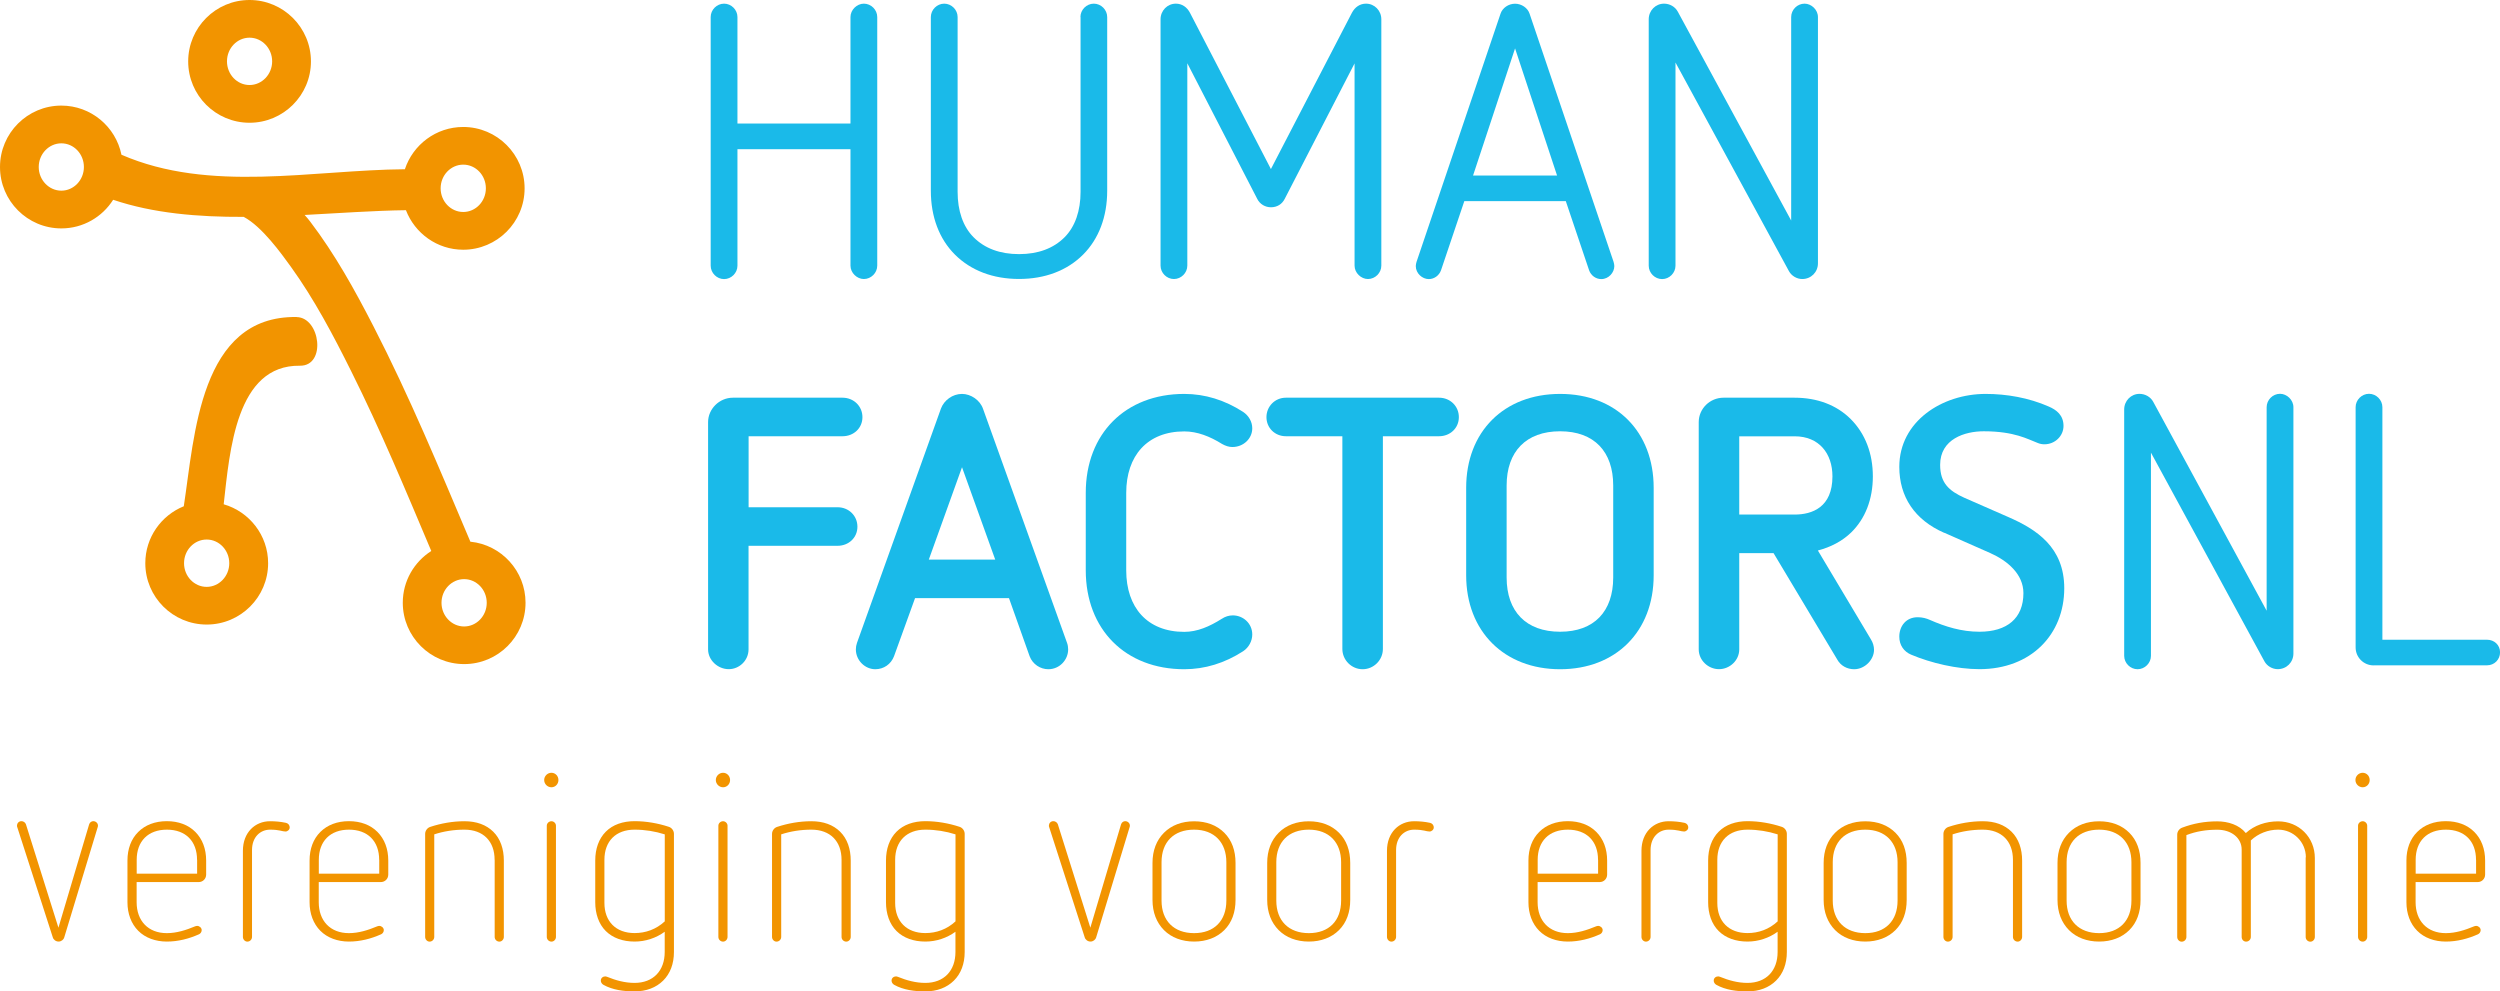 <?xml version="1.0" encoding="UTF-8"?>
<svg id="Layer_1" data-name="Layer 1" xmlns="http://www.w3.org/2000/svg" width="403.45" height="160" viewBox="0 0 403.45 160">
  <defs>
    <style>
      .cls-1 {
        fill: #f29400;
      }

      .cls-2 {
        fill: #1abae9;
      }
    </style>
  </defs>
  <g>
    <path class="cls-1" d="M22.05,142.35v3.25c0,2.99,1.85,4.99,4.87,4.99,1.59,0,3.1-.49,4.57-1.1.11-.04.23-.07.34-.07.34,0,.72.3.72.68,0,.3-.19.57-.45.68-1.62.72-3.36,1.17-5.18,1.17s-3.48-.6-4.61-1.74c-1.13-1.13-1.74-2.76-1.74-4.61v-6.73c0-1.89.6-3.48,1.74-4.61,1.13-1.13,2.72-1.74,4.61-1.74s3.48.6,4.61,1.74,1.74,2.72,1.74,4.61v2.27c0,.68-.53,1.21-1.21,1.21h-10.01ZM31.8,138.76c0-3.02-1.85-4.87-4.87-4.87s-4.87,1.85-4.87,4.87v2.23h9.75v-2.23Z"/>
    <path class="cls-1" d="M39.2,137.29c0-2.95,1.97-4.76,4.38-4.76.87,0,1.74.08,2.57.26.34.08.6.34.6.76,0,.34-.34.64-.68.64-.53,0-.94-.3-2.49-.3s-2.91,1.17-2.91,3.29v14.02c0,.42-.34.76-.75.76-.38,0-.72-.34-.72-.76v-13.9Z"/>
    <path class="cls-1" d="M51.44,142.35v3.25c0,2.99,1.85,4.99,4.87,4.99,1.59,0,3.1-.49,4.57-1.1.11-.04.23-.07.34-.07.34,0,.72.3.72.68,0,.3-.19.57-.45.68-1.62.72-3.36,1.17-5.18,1.17s-3.48-.6-4.61-1.74c-1.13-1.13-1.74-2.76-1.74-4.61v-6.73c0-1.89.6-3.48,1.74-4.61,1.13-1.13,2.72-1.74,4.61-1.74s3.48.6,4.61,1.74,1.74,2.72,1.74,4.61v2.27c0,.68-.53,1.21-1.21,1.21h-10.01ZM61.19,138.76c0-3.02-1.85-4.87-4.87-4.87s-4.87,1.85-4.87,4.87v2.23h9.75v-2.23Z"/>
    <path class="cls-1" d="M79.82,138.76c0-3.02-1.85-4.87-4.87-4.87-1.7,0-3.36.26-4.87.76v16.55c0,.42-.34.76-.75.76-.38,0-.72-.34-.72-.76v-16.63c0-.49.34-.98.83-1.13,1.74-.57,3.59-.91,5.52-.91s3.51.57,4.65,1.7,1.7,2.76,1.7,4.65v12.32c0,.42-.34.76-.72.76-.42,0-.76-.34-.76-.76v-12.43Z"/>
    <path class="cls-1" d="M87.82,125.88c0-.64.53-1.17,1.17-1.17s1.13.53,1.13,1.17-.49,1.17-1.13,1.17-1.17-.53-1.17-1.17ZM88.24,133.25c0-.38.34-.72.76-.72.38,0,.72.34.72.72v17.95c0,.42-.34.76-.72.76-.42,0-.76-.34-.76-.76v-17.95Z"/>
    <path class="cls-1" d="M107.28,150.36c-1.4,1.02-3.1,1.59-4.87,1.59-1.89,0-3.51-.57-4.65-1.7s-1.7-2.8-1.7-4.65v-6.73c0-1.89.57-3.51,1.7-4.65s2.76-1.7,4.65-1.7,3.78.34,5.52.91c.49.15.83.64.83,1.13v19.08c0,1.89-.6,3.48-1.74,4.61s-2.72,1.74-4.61,1.74c-1.74,0-3.55-.23-5.03-1.06-.26-.15-.42-.41-.42-.68,0-.45.38-.68.72-.68.11,0,.19.04.3.07,1.4.57,2.87.98,4.42.98,3.02,0,4.87-1.96,4.87-4.99v-3.29ZM107.28,134.65c-1.55-.49-3.17-.76-4.87-.76-3.02,0-4.87,1.85-4.87,4.87v6.95c0,2.99,1.85,4.87,4.87,4.87,1.78,0,3.48-.6,4.87-1.89v-14.06Z"/>
    <path class="cls-1" d="M115.52,125.88c0-.64.53-1.17,1.17-1.17s1.13.53,1.13,1.17-.49,1.17-1.13,1.17-1.17-.53-1.17-1.17ZM115.93,133.25c0-.38.34-.72.76-.72.38,0,.72.34.72.72v17.95c0,.42-.34.76-.72.76-.42,0-.76-.34-.76-.76v-17.95Z"/>
    <path class="cls-1" d="M135.81,138.76c0-3.02-1.85-4.87-4.87-4.87-1.7,0-3.36.26-4.87.76v16.55c0,.42-.34.76-.76.76-.38,0-.72-.34-.72-.76v-16.63c0-.49.34-.98.83-1.13,1.74-.57,3.59-.91,5.52-.91s3.51.57,4.65,1.7,1.7,2.76,1.7,4.65v12.32c0,.42-.34.76-.72.76-.42,0-.76-.34-.76-.76v-12.43Z"/>
    <path class="cls-1" d="M154.2,150.36c-1.4,1.02-3.1,1.59-4.87,1.59-1.89,0-3.51-.57-4.65-1.7s-1.7-2.8-1.7-4.65v-6.73c0-1.89.57-3.51,1.7-4.65s2.76-1.7,4.65-1.7,3.78.34,5.52.91c.49.15.83.64.83,1.13v19.08c0,1.89-.6,3.48-1.74,4.61s-2.72,1.74-4.61,1.74c-1.74,0-3.55-.23-5.03-1.06-.26-.15-.42-.41-.42-.68,0-.45.38-.68.72-.68.11,0,.19.04.3.07,1.4.57,2.87.98,4.42.98,3.02,0,4.87-1.96,4.87-4.99v-3.29ZM154.2,134.65c-1.55-.49-3.17-.76-4.87-.76-3.02,0-4.87,1.85-4.87,4.87v6.95c0,2.99,1.85,4.87,4.87,4.87,1.78,0,3.48-.6,4.87-1.89v-14.06Z"/>
    <path class="cls-1" d="M169.31,133.47c-.04-.11-.04-.15-.04-.23,0-.34.26-.72.72-.72.3,0,.6.19.72.49l5.25,16.7,4.95-16.66c.11-.34.38-.53.68-.53.38,0,.75.3.75.72,0,.07,0,.11-.04.23l-5.4,17.8c-.11.38-.49.68-.91.68-.45,0-.83-.3-.94-.68l-5.74-17.8Z"/>
    <path class="cls-1" d="M2.78,133.47c-.04-.11-.04-.15-.04-.23,0-.34.26-.72.72-.72.3,0,.6.19.72.49l5.25,16.7,4.95-16.66c.11-.34.38-.53.68-.53.38,0,.75.3.75.72,0,.07,0,.11-.04.23l-5.4,17.8c-.11.38-.49.68-.91.68-.45,0-.83-.3-.94-.68l-5.74-17.8Z"/>
    <path class="cls-1" d="M199.39,145.23c0,2-.6,3.66-1.81,4.87s-2.91,1.85-4.87,1.85-3.67-.64-4.87-1.85-1.85-2.87-1.85-4.87v-5.97c0-2,.64-3.66,1.85-4.87s2.87-1.85,4.87-1.85,3.66.64,4.87,1.85,1.81,2.87,1.81,4.87v5.97ZM197.91,139.14c0-3.17-1.93-5.25-5.21-5.25s-5.25,2-5.25,5.25v6.2c0,3.25,2,5.25,5.25,5.25s5.21-2,5.21-5.25v-6.2Z"/>
    <path class="cls-1" d="M217.9,145.23c0,2-.6,3.66-1.81,4.87s-2.91,1.85-4.87,1.85-3.67-.64-4.87-1.85-1.85-2.87-1.85-4.87v-5.97c0-2,.64-3.66,1.85-4.87s2.87-1.85,4.87-1.85,3.66.64,4.87,1.85,1.81,2.87,1.81,4.87v5.97ZM216.43,139.14c0-3.17-1.93-5.25-5.21-5.25s-5.25,2-5.25,5.25v6.2c0,3.25,2,5.25,5.25,5.25s5.21-2,5.21-5.25v-6.2Z"/>
    <path class="cls-1" d="M223.83,137.29c0-2.95,1.97-4.76,4.38-4.76.87,0,1.74.08,2.57.26.34.08.6.34.6.76,0,.34-.34.64-.68.64-.53,0-.94-.3-2.49-.3s-2.91,1.17-2.91,3.29v14.02c0,.42-.34.76-.75.76-.38,0-.72-.34-.72-.76v-13.9Z"/>
    <path class="cls-1" d="M264.9,137.29c0-2.95,1.97-4.76,4.38-4.76.87,0,1.74.08,2.57.26.34.08.6.34.6.76,0,.34-.34.64-.68.64-.53,0-.94-.3-2.49-.3s-2.91,1.17-2.91,3.29v14.02c0,.42-.34.76-.75.76-.38,0-.72-.34-.72-.76v-13.9Z"/>
    <path class="cls-1" d="M286.88,150.36c-1.4,1.02-3.1,1.59-4.87,1.59-1.89,0-3.51-.57-4.65-1.7s-1.7-2.8-1.7-4.65v-6.73c0-1.89.57-3.51,1.7-4.65s2.76-1.7,4.65-1.7,3.78.34,5.52.91c.49.15.83.64.83,1.13v19.08c0,1.89-.6,3.48-1.74,4.61s-2.72,1.74-4.61,1.74c-1.74,0-3.55-.23-5.03-1.06-.26-.15-.42-.41-.42-.68,0-.45.38-.68.72-.68.11,0,.19.04.3.07,1.4.57,2.87.98,4.42.98,3.02,0,4.87-1.96,4.87-4.99v-3.29ZM286.88,134.65c-1.55-.49-3.17-.76-4.87-.76-3.02,0-4.87,1.85-4.87,4.87v6.95c0,2.99,1.85,4.87,4.87,4.87,1.78,0,3.48-.6,4.87-1.89v-14.06Z"/>
    <path class="cls-1" d="M307.7,145.23c0,2-.6,3.66-1.81,4.87s-2.91,1.85-4.87,1.85-3.67-.64-4.87-1.85-1.85-2.87-1.85-4.87v-5.97c0-2,.64-3.66,1.85-4.87s2.87-1.85,4.87-1.85,3.66.64,4.87,1.85,1.81,2.87,1.81,4.87v5.97ZM306.23,139.14c0-3.17-1.93-5.25-5.21-5.25s-5.25,2-5.25,5.25v6.2c0,3.25,2,5.25,5.25,5.25s5.21-2,5.21-5.25v-6.2Z"/>
    <path class="cls-1" d="M324.85,138.76c0-3.02-1.85-4.87-4.87-4.87-1.7,0-3.36.26-4.87.76v16.55c0,.42-.34.76-.76.76-.38,0-.72-.34-.72-.76v-16.63c0-.49.34-.98.83-1.13,1.74-.57,3.59-.91,5.52-.91s3.51.57,4.65,1.7,1.7,2.76,1.7,4.65v12.32c0,.42-.34.76-.72.76-.42,0-.76-.34-.76-.76v-12.43Z"/>
    <path class="cls-1" d="M345.44,145.23c0,2-.6,3.66-1.81,4.87s-2.91,1.85-4.87,1.85-3.67-.64-4.87-1.85-1.85-2.87-1.85-4.87v-5.97c0-2,.64-3.66,1.85-4.87s2.87-1.85,4.87-1.85,3.66.64,4.87,1.85,1.81,2.87,1.81,4.87v5.97ZM343.97,139.14c0-3.17-1.93-5.25-5.21-5.25s-5.25,2-5.25,5.25v6.2c0,3.25,2,5.25,5.25,5.25s5.21-2,5.21-5.25v-6.2Z"/>
    <path class="cls-1" d="M372.12,138.35c0-2.46-2-4.46-4.46-4.46-1.62,0-3.21.6-4.42,1.74v15.57c0,.42-.34.76-.76.76s-.72-.34-.72-.76v-14.09c0-1.89-1.66-3.21-3.93-3.21-1.81,0-3.4.26-4.99.87v16.44c0,.42-.34.76-.76.76-.38,0-.72-.34-.72-.76v-16.51c0-.49.3-.94.79-1.13,1.81-.68,3.63-1.02,5.67-1.02,1.74,0,3.55.57,4.61,1.89,1.36-1.25,3.25-1.89,5.21-1.89,3.36,0,5.93,2.57,5.93,5.93v12.73c0,.42-.34.76-.72.76-.42,0-.76-.34-.76-.76v-12.85Z"/>
    <path class="cls-1" d="M380.12,125.88c0-.64.53-1.17,1.17-1.17s1.13.53,1.13,1.17-.49,1.17-1.13,1.17-1.17-.53-1.17-1.17ZM380.54,133.25c0-.38.34-.72.76-.72.38,0,.72.34.72.72v17.95c0,.42-.34.76-.72.76-.42,0-.76-.34-.76-.76v-17.95Z"/>
    <path class="cls-1" d="M389.83,142.35v3.25c0,2.99,1.85,4.99,4.87,4.99,1.59,0,3.1-.49,4.57-1.1.11-.04.23-.07.34-.07.34,0,.72.3.72.68,0,.3-.19.57-.45.68-1.62.72-3.36,1.17-5.18,1.17s-3.48-.6-4.61-1.74c-1.13-1.13-1.74-2.76-1.74-4.61v-6.73c0-1.89.6-3.48,1.74-4.61,1.13-1.13,2.72-1.74,4.61-1.74s3.48.6,4.61,1.74,1.74,2.72,1.74,4.61v2.27c0,.68-.53,1.21-1.21,1.21h-10.01ZM399.58,138.76c0-3.02-1.85-4.87-4.87-4.87s-4.87,1.85-4.87,4.87v2.23h9.75v-2.23Z"/>
    <path class="cls-1" d="M248.14,142.35v3.25c0,2.99,1.85,4.99,4.87,4.99,1.59,0,3.1-.49,4.57-1.1.11-.04.23-.07.34-.07.34,0,.72.3.72.68,0,.3-.19.57-.45.68-1.62.72-3.36,1.17-5.18,1.17s-3.48-.6-4.61-1.74c-1.13-1.13-1.74-2.76-1.74-4.61v-6.73c0-1.89.6-3.48,1.74-4.61,1.13-1.13,2.72-1.74,4.61-1.74s3.48.6,4.61,1.74,1.74,2.72,1.74,4.61v2.27c0,.68-.53,1.21-1.21,1.21h-10.01ZM257.89,138.76c0-3.02-1.85-4.87-4.87-4.87s-4.87,1.85-4.87,4.87v2.23h9.75v-2.23Z"/>
  </g>
  <g>
    <path class="cls-2" d="M137.25,24.08h-18.24v18.8c0,1.17-.99,2.16-2.16,2.16s-2.16-.99-2.16-2.16V2.75c0-1.17.99-2.16,2.16-2.16s2.16.99,2.16,2.16v17.19h18.24V2.75c0-1.17,1.05-2.16,2.16-2.16,1.17,0,2.16.99,2.16,2.16v40.12c0,1.17-.99,2.16-2.16,2.16-1.11,0-2.16-.99-2.16-2.16v-18.8Z"/>
    <path class="cls-2" d="M174.36,2.75c0-1.17.99-2.16,2.16-2.16s2.16.99,2.16,2.16v28.04c0,4.19-1.36,7.76-3.88,10.29-2.59,2.59-6.16,3.94-10.35,3.94s-7.77-1.36-10.35-3.94c-2.53-2.53-3.88-6.1-3.88-10.29V2.75c0-1.17.99-2.16,2.16-2.16s2.16.99,2.16,2.16v28.22c0,3.02.86,5.61,2.59,7.33,1.79,1.79,4.25,2.71,7.33,2.71s5.55-.93,7.33-2.71c1.73-1.73,2.59-4.31,2.59-7.33V2.75Z"/>
    <path class="cls-2" d="M218.61,10.21l-11.28,21.88c-.43.86-1.23,1.36-2.22,1.36-.92,0-1.79-.49-2.22-1.36l-11.28-21.88v32.66c0,1.17-.99,2.16-2.16,2.16s-2.16-.99-2.16-2.16V3.12c0-1.42,1.11-2.53,2.47-2.53.99,0,1.79.55,2.28,1.48l13.06,25.21,13.07-25.21c.49-.92,1.29-1.48,2.28-1.48,1.36,0,2.47,1.11,2.47,2.53v39.75c0,1.17-.99,2.16-2.16,2.16-1.11,0-2.16-.99-2.16-2.16V10.21Z"/>
    <path class="cls-2" d="M252.7,32.46h-16.39l-3.76,11.16c-.31.86-1.11,1.42-1.97,1.42-1.05,0-2.1-.92-2.1-2.1,0-.25.06-.43.12-.68l13.56-40.06c.31-.93,1.29-1.6,2.34-1.6s2.04.68,2.34,1.6l13.56,40.06c.06.25.12.43.12.68,0,1.05-.92,2.1-2.1,2.1-.86,0-1.66-.55-1.97-1.42l-3.76-11.16ZM244.5,7.81l-6.78,20.52h13.56l-6.78-20.52Z"/>
    <path class="cls-2" d="M270.39,10.09v32.79c0,1.17-.99,2.16-2.16,2.16s-2.16-.99-2.16-2.16V3.12c0-1.42,1.11-2.53,2.47-2.53.92,0,1.79.49,2.22,1.29l18.3,33.71V2.75c0-1.17.98-2.16,2.16-2.16,1.11,0,2.16.99,2.16,2.16v39.75c0,1.42-1.11,2.53-2.53,2.53-.86,0-1.73-.49-2.16-1.29l-18.3-33.65Z"/>
    <path class="cls-2" d="M120.8,88.09v16.7c0,1.79-1.48,3.2-3.2,3.2s-3.33-1.42-3.33-3.2v-36.67c0-2.1,1.79-3.94,4.01-3.94h17.69c1.79,0,3.21,1.36,3.21,3.14s-1.42,3.08-3.21,3.08h-15.16v11.46h14.36c1.79,0,3.2,1.36,3.2,3.14s-1.42,3.08-3.2,3.08h-14.36Z"/>
    <path class="cls-2" d="M162.83,96.53h-15.16l-3.39,9.37c-.49,1.29-1.66,2.1-3.02,2.1-1.66,0-3.14-1.42-3.14-3.2,0-.37.06-.68.18-1.05l13.56-37.84c.49-1.3,1.85-2.34,3.39-2.34,1.42,0,2.9.99,3.39,2.4l13.56,37.78c.12.31.18.74.18,1.05,0,1.66-1.36,3.2-3.2,3.2-1.29,0-2.53-.8-3.02-2.1l-3.33-9.37ZM155.25,75.4l-5.36,14.91h10.72l-5.36-14.91Z"/>
    <path class="cls-2" d="M175.22,79.53c0-9.55,6.41-15.96,15.9-15.96,3.33,0,6.53.99,9.49,2.9.92.61,1.48,1.6,1.48,2.65,0,1.66-1.42,3.02-3.21,3.02-.55,0-1.11-.18-1.66-.49-1.97-1.23-4.01-2.03-6.1-2.03-5.98,0-9.37,3.94-9.37,9.92v12.51c0,5.98,3.39,9.92,9.37,9.92,2.1,0,4.07-.86,6.04-2.1.55-.37,1.17-.56,1.79-.56,1.66,0,3.14,1.29,3.14,3.08,0,1.05-.55,2.1-1.48,2.71-2.96,1.91-6.16,2.9-9.49,2.9-9.49,0-15.9-6.41-15.9-15.96v-12.51Z"/>
    <path class="cls-2" d="M216.64,70.4h-9.12c-1.79,0-3.14-1.36-3.14-3.08s1.36-3.14,3.14-3.14h24.71c1.79,0,3.2,1.36,3.2,3.14s-1.42,3.08-3.2,3.08h-9.06v34.33c0,1.79-1.48,3.27-3.27,3.27s-3.27-1.48-3.27-3.27v-34.33Z"/>
    <path class="cls-2" d="M266.87,92.84c0,9.06-6.1,15.16-15.1,15.16s-15.16-6.1-15.16-15.16v-14.11c0-9.06,6.1-15.16,15.16-15.16s15.1,6.1,15.1,15.16v14.11ZM260.34,78.35c0-5.48-3.08-8.75-8.57-8.75s-8.63,3.27-8.63,8.75v14.85c0,5.48,3.14,8.75,8.63,8.75s8.57-3.27,8.57-8.75v-14.85Z"/>
    <path class="cls-2" d="M286.23,89.26h-5.55v15.53c0,1.79-1.54,3.2-3.27,3.2s-3.27-1.42-3.27-3.2v-36.67c0-2.16,1.79-3.94,4.01-3.94h11.46c3.63,0,6.78,1.17,9.06,3.45,2.34,2.34,3.57,5.55,3.57,9.25s-1.23,6.84-3.51,9.06c-1.48,1.42-3.27,2.34-5.36,2.9l8.57,14.36c.31.49.49,1.11.49,1.66,0,1.6-1.48,3.14-3.21,3.14-1.11,0-2.16-.55-2.71-1.54l-10.29-17.19ZM289.62,83.04c2.83,0,6.1-1.17,6.1-6.16,0-3.7-2.16-6.47-6.1-6.47h-8.94v12.63h8.94Z"/>
    <path class="cls-2" d="M313.78,86c-4.81-2.1-7.27-5.85-7.27-10.66,0-7.33,6.9-11.77,13.93-11.77,3.39,0,6.96.62,10.17,2.03,1.29.55,2.4,1.42,2.4,3.14,0,1.6-1.36,2.96-3.08,2.96-.37,0-.74-.06-1.17-.25-1.48-.55-3.64-1.85-8.63-1.85-3.02,0-7.03,1.23-7.03,5.42,0,2.9,1.42,4.19,3.88,5.3l7.03,3.08c4.68,2.03,9.12,4.93,9.12,11.53,0,7.46-5.36,13.06-13.68,13.06-3.64,0-7.83-.99-11.03-2.34-1.17-.49-1.91-1.54-1.91-2.9,0-1.73,1.11-3.14,2.96-3.14.8,0,1.42.19,1.97.43,2.53,1.11,5.11,1.91,8.01,1.91,4.44,0,7.09-2.16,7.09-6.23,0-3.08-2.59-5.24-5.36-6.47l-7.4-3.27Z"/>
    <path class="cls-2" d="M347.12,73.05v32.79c0,1.17-.99,2.16-2.16,2.16s-2.16-.99-2.16-2.16v-39.75c0-1.42,1.11-2.53,2.47-2.53.92,0,1.79.49,2.22,1.29l18.3,33.71v-32.85c0-1.17.99-2.16,2.16-2.16,1.11,0,2.16.99,2.16,2.16v39.75c0,1.42-1.11,2.53-2.53,2.53-.86,0-1.73-.49-2.16-1.29l-18.3-33.65Z"/>
    <path class="cls-2" d="M383.05,107.38c-1.6,0-2.9-1.29-2.9-2.9v-38.77c0-1.17.99-2.16,2.16-2.16s2.16.99,2.16,2.16v37.53h16.89c1.17,0,2.1.86,2.1,2.03s-.92,2.1-2.1,2.1h-18.3Z"/>
  </g>
  <g>
    <path class="cls-1" d="M40.27,19.81c5.46,0,9.91-4.44,9.91-9.9S45.73,0,40.27,0s-9.9,4.44-9.9,9.91,4.44,9.9,9.9,9.9ZM40.27,6.08c2.01,0,3.65,1.72,3.65,3.82s-1.64,3.82-3.65,3.82-3.64-1.71-3.64-3.82,1.63-3.82,3.64-3.82Z"/>
    <path class="cls-1" d="M75.91,87.42c-4.96-11.7-9.81-23.43-15.63-34.74-3.01-5.86-6.23-11.68-10.23-16.93-.29-.38-.58-.72-.89-1.06,5.68-.3,11.23-.7,16.35-.77,1.43,3.72,5.03,6.38,9.24,6.38,5.46,0,9.91-4.44,9.91-9.9s-4.44-9.91-9.91-9.91c-4.38,0-8.11,2.87-9.41,6.82-15,.12-31.47,3.86-45.74-2.34-.92-4.52-4.92-7.93-9.7-7.93-5.46,0-9.9,4.44-9.9,9.91s4.44,9.91,9.9,9.91c3.52,0,6.61-1.85,8.36-4.62,6.48,2.19,13.72,2.79,21.07,2.76,2.96,1.57,6.06,5.91,7.59,8.02,3.8,5.27,6.86,11.08,9.75,16.88,4.74,9.48,8.81,19.27,12.93,29.02-2.76,1.76-4.6,4.84-4.6,8.35,0,5.46,4.44,9.9,9.91,9.9s9.9-4.44,9.9-9.9c0-5.12-3.9-9.35-8.89-9.85ZM74.76,26.57c2.01,0,3.65,1.71,3.65,3.82s-1.64,3.82-3.65,3.82-3.65-1.71-3.65-3.82,1.64-3.82,3.65-3.82ZM9.9,23.13c2.01,0,3.64,1.71,3.64,3.82s-1.64,3.82-3.64,3.82-3.65-1.72-3.65-3.82,1.64-3.82,3.65-3.82ZM74.9,101.1c-2.01,0-3.65-1.72-3.65-3.82s1.64-3.82,3.65-3.82,3.65,1.71,3.65,3.82-1.64,3.82-3.65,3.82Z"/>
    <path class="cls-1" d="M47.86,51.16c-15.64-.23-16.45,19.17-18.2,30.54-3.64,1.47-6.21,5.03-6.21,9.19,0,5.46,4.44,9.9,9.91,9.9s9.91-4.44,9.91-9.9c0-4.51-3.04-8.32-7.17-9.51.98-8.68,2.01-22.51,12.3-22.36,4.3.06,3.29-7.79-.53-7.85ZM33.35,94.71c-2.01,0-3.65-1.71-3.65-3.82s1.64-3.82,3.65-3.82,3.65,1.72,3.65,3.82-1.64,3.82-3.65,3.82Z"/>
  </g>
</svg>